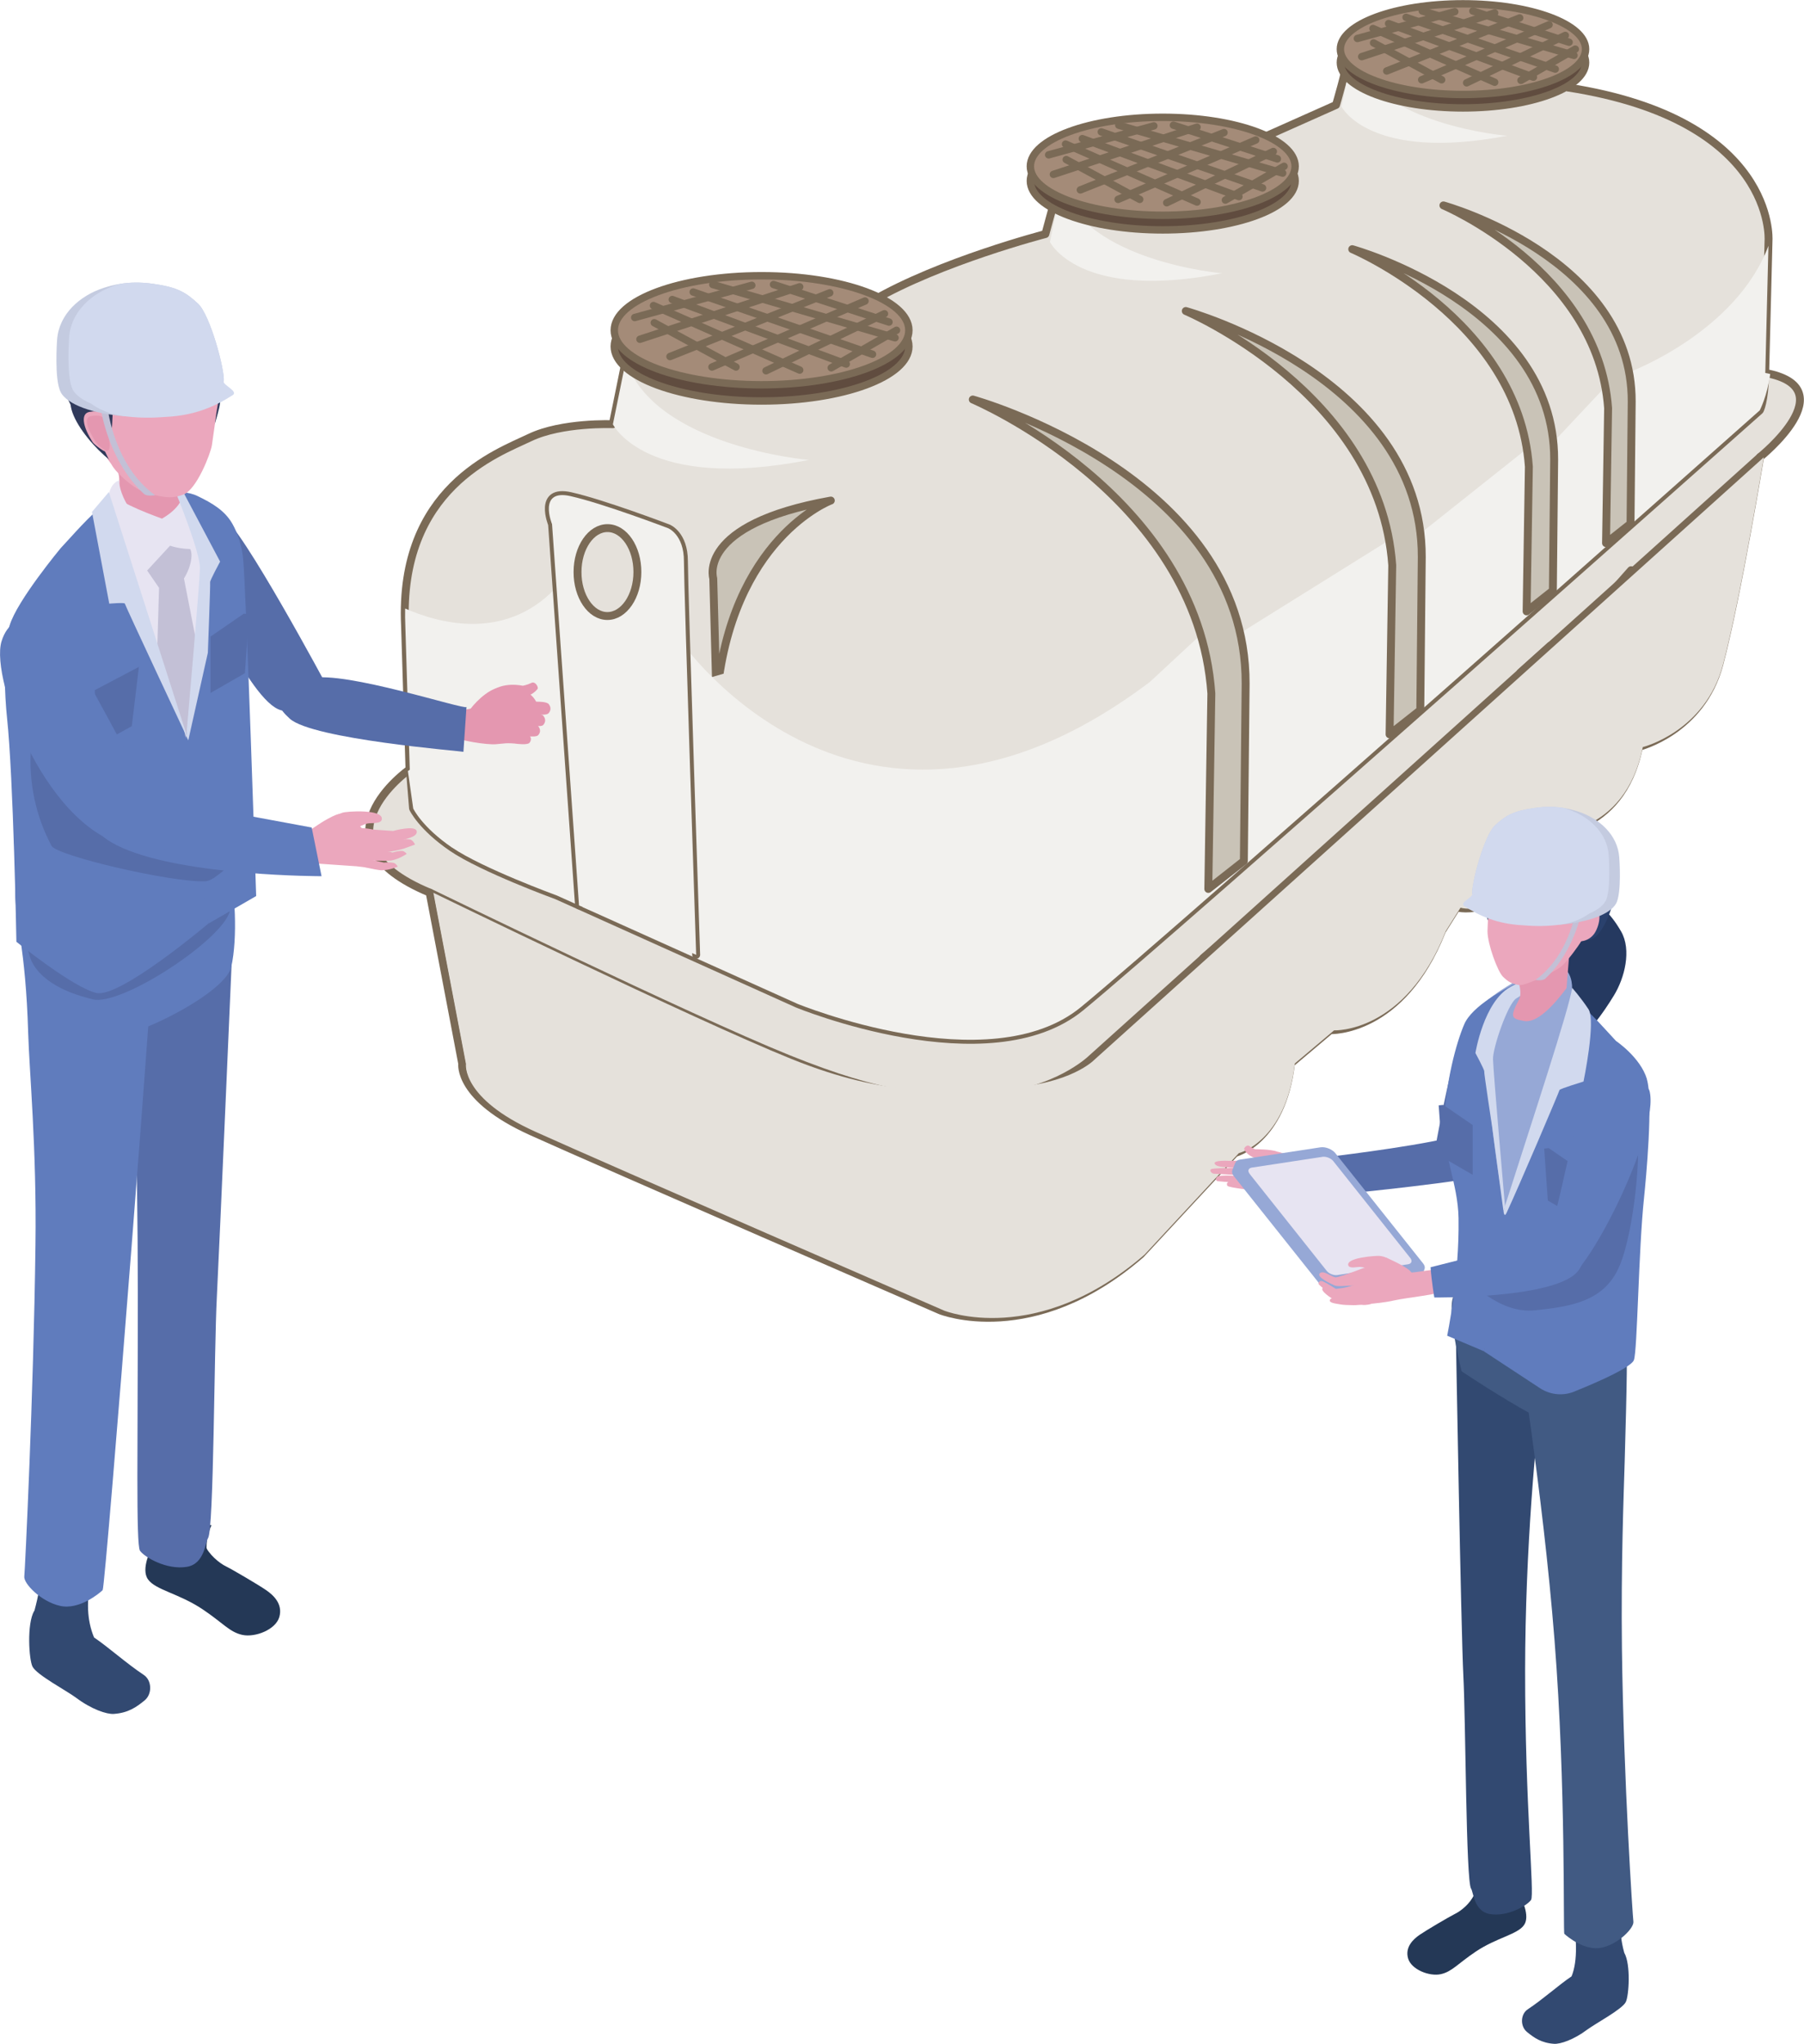 <?xml version="1.0" encoding="UTF-8"?>
<svg xmlns="http://www.w3.org/2000/svg" width="64.42mm" height="73mm" viewBox="0 0 182.61 206.92">
  <defs>
    <style>
      .cls-1 {
        fill: #a48b78;
      }

      .cls-1, .cls-2, .cls-3, .cls-4, .cls-5, .cls-6 {
        stroke: #7a6a56;
        stroke-linecap: round;
        stroke-linejoin: round;
      }

      .cls-1, .cls-5 {
        stroke-width: .75px;
      }

      .cls-7 {
        fill: #96a8d6;
      }

      .cls-8 {
        fill: #415a83;
      }

      .cls-9 {
        fill: #c3c0d6;
      }

      .cls-10 {
        fill: #eba7bd;
      }

      .cls-2, .cls-3, .cls-4, .cls-6 {
        stroke-width: .8px;
      }

      .cls-2, .cls-11 {
        fill: #e5e1db;
      }

      .cls-3 {
        fill: none;
      }

      .cls-12, .cls-13 {
        fill: #f2f1ee;
      }

      .cls-12, .cls-14 {
        mix-blend-mode: multiply;
      }

      .cls-15 {
        fill: #566da9;
      }

      .cls-16 {
        fill: #313a5b;
      }

      .cls-17 {
        fill: #c4cbe0;
      }

      .cls-4 {
        fill: #c9c3b7;
      }

      .cls-18 {
        isolation: isolate;
      }

      .cls-19 {
        fill: #243856;
      }

      .cls-20 {
        fill: #e497b0;
      }

      .cls-5 {
        fill: #604c3f;
      }

      .cls-21 {
        fill: #2a416d;
      }

      .cls-22 {
        fill: #d1d9ee;
      }

      .cls-23 {
        fill: #e7e4f2;
      }

      .cls-24 {
        fill: #324971;
      }

      .cls-6 {
        fill: #938771;
      }

      .cls-25 {
        fill: #607cbd;
      }

      .cls-26 {
        fill: #253960;
      }

      .cls-27 {
        fill: #7a6a56;
      }
    </style>
  </defs>
  <g class="cls-18">
    <g id="_レイヤー_2" data-name="レイヤー_2">
      <g id="_レイヤー_1-2" data-name="レイヤー_1">
        <g>
          <path class="cls-2" d="M158.76,8.87v-3.59s-.34-3.41-11.46-3.44c0,0-11.34-.12-11.35,3.54,0,0,.2.89.29,1.19.1.3-1,4.05-1,4.05l-8.81,3.93s-3.56-1.1-9.69-1.12c-6.13-.02-11.19,2.04-9.81,4.03l.29,1.09-1.4,5.14s-10.59,2.74-17.53,6.77c0,0-2.68-2.01-12.76-1.13,0,0-14.35,2.03-12.09,6.39l-.1.79-1.31,6.43s-5.14-.21-8.41,1.36c-3.27,1.57-13.27,5.1-12.62,19.05l.45,14.54s-10.41,7.29,2.04,12.47l3.3,17.33s-.51,3.46,7,6.85c7.51,3.39,41.4,18.12,41.4,18.12,0,0,9.38,3.79,20.29-5.68l9.53-10.26s4.75-1.17,5.67-9.08l3.97-3.35s7.22.32,11.31-10.06l1.49-2.37s5.44,1.6,8.83-7.49c0,0,7.81.32,9.62-8.77,0,0,6.34-1.56,8.14-8.38,1.8-6.82,4.12-20.96,4.12-20.96,0,0,8.73-7,.52-8.51l.34-13.45s.76-12.16-20.27-15.44Z"/>
          <path class="cls-2" d="M63.84,36.14s3.08,4.59,16.94,2.15c0,0,16.96-2.45,7.52-7.54"/>
          <path class="cls-2" d="M107.81,18.33s5.6,2.61,14.44,1.65c0,0,12.7-.96,3.92-5.38"/>
          <path class="cls-2" d="M137.04,5.8s.61,2.35,10.38,2.26c0,0,7.3.52,10.4-2.07"/>
          <path class="cls-4" d="M84.09,50.67s-10.15,3.81-11.56,20.13l-.33-12.25s-1.72-5.45,11.9-7.88Z"/>
          <path class="cls-6" d="M65.93,57.72c0,2.46-1.37,4.45-3.04,4.45-1.67,0-3.02-2-3.02-4.46,0-2.46,1.37-4.45,3.04-4.44,1.67,0,3.02,2,3.02,4.46Z"/>
          <path class="cls-2" d="M41.45,77.38l.36,4.45s.86,1.86,3.95,3.97c3.09,2.11,10.62,4.86,10.62,4.86l24.34,10.96s19.4,7.98,28.7.33c9.3-7.64,68.71-60.41,68.71-60.41,0,0,.48-.78.56-3.79"/>
          <g class="cls-14">
            <path class="cls-13" d="M45.76,85.8c3.09,2.11,10.62,4.86,10.62,4.86l24.34,10.96s19.4,7.97,28.7.33c9.3-7.64,68.71-60.41,68.71-60.41,0,0,.76-1.44,1.06-3.68-.16-.04-.32-.08-.5-.11l.32-12.87c-3.24,8.66-13.84,12.69-13.84,12.69l-2.23,1.11-5.22,5.56-2.6.74-11.18,8.89-2.6.36-16.01,9.99-3.34-.38-5.59,5.19c-29.43,22.21-47.56-4.23-47.56-4.23l-12.62-5.24c-5.2,5.44-11.96,3.47-15.21,2.04-.01.57-.01,1.16.02,1.78l.45,14.54s-.07.05-.19.14l.54,3.79s.86,1.86,3.95,3.97Z"/>
          </g>
          <path class="cls-3" d="M178.17,46.26l-67.78,61.01s-3.58,3.39-10.01,3.74c-6.43.35-10.78.15-20.66-3.84-9.88-3.99-36.21-16.81-36.21-16.81"/>
          <path class="cls-4" d="M125.91,87.16l.18-17.94c.07-21.15-27.62-28.78-27.62-28.78,0,0,22.73,9.59,24.15,29.76l-.31,19.79,3.6-2.83Z"/>
          <path class="cls-4" d="M143.77,71.89l.15-15.51c.05-18.3-23.89-24.9-23.89-24.9,0,0,19.66,8.3,20.9,25.74l-.27,17.12,3.11-2.45Z"/>
          <path class="cls-4" d="M157.19,59.79l.13-13.27c.05-15.65-20.44-21.3-20.44-21.3,0,0,16.82,7.1,17.88,22.02l-.23,14.65,2.66-2.1Z"/>
          <path class="cls-4" d="M165.05,53.03l.12-12.38c.05-14.59-19.06-19.86-19.06-19.86,0,0,15.68,6.62,16.67,20.53l-.21,13.66,2.48-1.96Z"/>
          <path class="cls-3" d="M58.61,91.66l-2.73-38.6s-1.47-3.59,1.86-2.84c3.34.75,9.89,3.25,9.89,3.25,0,0,1.61.63,1.6,3.35,0,2.72,1.24,39.84,1.24,39.84"/>
          <path class="cls-12" d="M58.61,91.66l-2.73-38.6s-1.47-3.59,1.86-2.84c3.34.75,9.89,3.25,9.89,3.25,0,0,1.61.63,1.6,3.35,0,2.72,1.24,39.84,1.24,39.84"/>
          <polygon class="cls-4" points="121.8 96.98 121.62 117.76 124.35 114.96 125.34 113.73 125.52 93.84 121.8 96.98"/>
          <polygon class="cls-4" points="140.19 80.56 140.02 99.6 142.52 97.04 143.43 95.91 143.59 77.69 140.19 80.56"/>
          <polygon class="cls-4" points="153.89 68.09 153.73 86.21 155.96 83.77 156.77 82.7 156.93 65.36 153.89 68.09"/>
          <polygon class="cls-4" points="162.79 60.34 162.66 77.72 164.37 75.38 164.99 74.35 165.11 57.72 162.79 60.34"/>
          <path class="cls-27" d="M87.94,34.27c.1,1.64-4.53,3.25-10.34,3.6-5.81.35-10.6-.69-10.69-2.33-.1-1.64,4.53-3.25,10.34-3.6,5.81-.35,10.6.69,10.69,2.33Z"/>
          <path class="cls-27" d="M126.16,17.64c0,.93-3.45,1.67-7.71,1.65-4.25-.02-7.69-.79-7.69-1.72,0-.93,3.46-1.67,7.71-1.65,4.25.02,7.7.79,7.69,1.72Z"/>
          <path class="cls-27" d="M156.75,5.38c0,.93-3.82,1.67-8.51,1.65-4.69-.02-8.5-.79-8.49-1.72,0-.93,3.82-1.67,8.51-1.65,4.7.02,8.5.79,8.5,1.72Z"/>
          <path class="cls-2" d="M64.52,57.91c0,2.46-1.37,4.45-3.04,4.45-1.67,0-3.03-2-3.02-4.46,0-2.46,1.37-4.45,3.04-4.44,1.67,0,3.03,2,3.02,4.46Z"/>
          <g class="cls-14">
            <path class="cls-11" d="M101.97,110.1c-6.43.35-12,1.08-21.89-2.91-9.88-3.99-36.21-16.81-36.21-16.81l3.3,17.33s-.51,3.46,7,6.85c7.51,3.39,41.4,18.12,41.4,18.12,0,0,9.39,3.79,20.3-5.68l9.53-10.26s4.75-1.17,5.67-9.08l3.97-3.35s7.22.32,11.31-10.05l1.49-2.37s5.44,1.6,8.83-7.49c0,0,7.81.32,9.62-8.77,0,0,6.34-1.57,8.13-8.38,1.8-6.82,4.12-20.96,4.12-20.96l-67.78,61.01s-2.36,2.47-8.79,2.82Z"/>
          </g>
          <path class="cls-12" d="M63.35,36.52l-1.31,6.43s3.34,6.86,19.84,3.61c0,0-15.58-1.32-18.53-10.04Z"/>
          <path class="cls-12" d="M136.89,5.53l-1.1,5.26s2.83,5.61,16.76,2.95c0,0-13.17-1.08-15.66-8.21Z"/>
          <path class="cls-12" d="M107.43,18.85l-1.15,5.64s2.94,6.02,17.42,3.17c0,0-13.69-1.16-16.28-8.81Z"/>
        </g>
        <g>
          <path class="cls-5" d="M92,35.07c0,3.05-6.67,5.52-14.91,5.52s-14.91-2.47-14.91-5.52,6.67-5.52,14.91-5.52,14.91,2.47,14.91,5.52Z"/>
          <path class="cls-1" d="M92,33.43c0,3.05-6.67,5.52-14.91,5.52s-14.91-2.47-14.91-5.52,6.67-5.52,14.91-5.52,14.91,2.47,14.91,5.52Z"/>
          <line class="cls-1" x1="89.53" y1="31.76" x2="77.54" y2="37.53"/>
          <line class="cls-1" x1="87.56" y1="30.47" x2="72.07" y2="37.15"/>
          <line class="cls-1" x1="83.99" y1="29.64" x2="67.82" y2="36.09"/>
          <line class="cls-1" x1="80.95" y1="29.03" x2="64.78" y2="34.34"/>
          <line class="cls-1" x1="76.1" y1="28.88" x2="64.25" y2="32.14"/>
          <line class="cls-1" x1="90.75" y1="33.43" x2="84.14" y2="37.23"/>
          <line class="cls-1" x1="72.15" y1="28.8" x2="90.6" y2="34.19"/>
          <line class="cls-1" x1="70.17" y1="29.56" x2="88.32" y2="35.86"/>
          <line class="cls-1" x1="68.05" y1="30.32" x2="85.66" y2="36.85"/>
          <line class="cls-1" x1="66.15" y1="30.93" x2="80.95" y2="37.46"/>
          <line class="cls-1" x1="66.23" y1="32.67" x2="74.5" y2="37.15"/>
          <line class="cls-1" x1="78.3" y1="28.8" x2="89.99" y2="32.6"/>
        </g>
        <g>
          <path class="cls-5" d="M131.1,18.31c0,2.74-6,4.96-13.4,4.96s-13.4-2.22-13.4-4.96,6-4.96,13.4-4.96,13.4,2.22,13.4,4.96Z"/>
          <path class="cls-1" d="M131.1,16.83c0,2.74-6,4.96-13.4,4.96s-13.4-2.22-13.4-4.96,6-4.96,13.4-4.96,13.4,2.22,13.4,4.96Z"/>
          <line class="cls-1" x1="128.89" y1="15.33" x2="118.1" y2="20.52"/>
          <line class="cls-1" x1="127.11" y1="14.17" x2="113.18" y2="20.18"/>
          <line class="cls-1" x1="123.9" y1="13.42" x2="109.36" y2="19.22"/>
          <line class="cls-1" x1="121.17" y1="12.87" x2="106.63" y2="17.65"/>
          <line class="cls-1" x1="116.8" y1="12.74" x2="106.15" y2="15.67"/>
          <line class="cls-1" x1="129.98" y1="16.83" x2="124.04" y2="20.25"/>
          <line class="cls-1" x1="113.25" y1="12.67" x2="129.84" y2="17.52"/>
          <line class="cls-1" x1="111.48" y1="13.35" x2="127.8" y2="19.02"/>
          <line class="cls-1" x1="109.56" y1="14.03" x2="125.41" y2="19.9"/>
          <line class="cls-1" x1="107.86" y1="14.58" x2="121.17" y2="20.45"/>
          <line class="cls-1" x1="107.93" y1="16.15" x2="115.37" y2="20.18"/>
          <line class="cls-1" x1="118.78" y1="12.67" x2="129.3" y2="16.08"/>
        </g>
        <g>
          <path class="cls-5" d="M160.5,6.33c0,2.54-5.56,4.59-12.41,4.59s-12.41-2.06-12.41-4.59,5.56-4.59,12.41-4.59,12.41,2.06,12.41,4.59Z"/>
          <path class="cls-1" d="M160.5,4.97c0,2.54-5.56,4.59-12.41,4.59s-12.41-2.06-12.41-4.59,5.56-4.59,12.41-4.59,12.41,2.06,12.41,4.59Z"/>
          <line class="cls-1" x1="158.45" y1="3.58" x2="148.46" y2="8.38"/>
          <line class="cls-1" x1="156.8" y1="2.5" x2="143.91" y2="8.07"/>
          <line class="cls-1" x1="153.83" y1="1.81" x2="140.37" y2="7.18"/>
          <line class="cls-1" x1="151.3" y1="1.3" x2="137.84" y2="5.73"/>
          <line class="cls-1" x1="147.26" y1="1.18" x2="137.4" y2="3.89"/>
          <line class="cls-1" x1="159.46" y1="4.97" x2="153.96" y2="8.13"/>
          <line class="cls-1" x1="143.97" y1="1.11" x2="159.33" y2="5.6"/>
          <line class="cls-1" x1="142.33" y1="1.75" x2="157.43" y2="6.99"/>
          <line class="cls-1" x1="140.56" y1="2.38" x2="155.22" y2="7.81"/>
          <line class="cls-1" x1="138.98" y1="2.88" x2="151.3" y2="8.32"/>
          <line class="cls-1" x1="139.04" y1="4.34" x2="145.93" y2="8.07"/>
          <line class="cls-1" x1="149.09" y1="1.11" x2="158.83" y2="4.27"/>
        </g>
        <g>
          <g>
            <g>
              <path class="cls-15" d="M33.2,69.65s-8.78-16.41-10.69-17.36c-6.91-2.8-6.54.96-4.57,3.49,1.96,2.53,7.24,15.26,10.51,16.12,3.27.86,4.76-2.24,4.76-2.24Z"/>
              <g>
                <path class="cls-20" d="M51.16,69.6c-1.3-.29-2.93,1.36-3.52,2.14l-1.58.29-.33,2.5c.82.46,3.55.88,4.45.81,1.44-.12,2.48-.24,2.48-.24,0,0,1.3-.26,1.8-2.03.29-1.04,0-2.24-.93-2.88-.65-.45-1.84-.47-2.38-.58Z"/>
                <path class="cls-15" d="M31.54,68.67c-3.42.77-4.52,2.01-2.2,4.09,2.31,2.08,17.44,3.28,17.57,3.35l.31-4.54c-.23.31-12.26-3.67-15.68-2.91Z"/>
                <g>
                  <path class="cls-20" d="M51.87,74.29c-.16.02-.59.06-.74.11-.23.08-.39.24-.37.44.02.18.22.36.41.39.16.02.68,0,.84.04l-.14-.98Z"/>
                  <path class="cls-20" d="M53.53,74.4c-.26-.14-.65-.13-.93-.13-.26,0-.32.02-.57.04-.44.21-.47.78.04.96.31.04,1.33.17,1.53-.08.22-.27.17-.57-.06-.79Z"/>
                  <path class="cls-20" d="M52.57,73.19c-.2.01-.72.05-.92.11-.28.09-.48.28-.47.53.01.22.26.45.49.49.2.03.83.02,1.04.07l-.14-1.2Z"/>
                  <path class="cls-20" d="M54.37,73.39c-.38-.21-.91-.24-1.32-.26-.36-.02-.44-.01-.81-.01-.61.22-.64.95.09,1.24.44.09,1.88.36,2.15.06.3-.33.22-.72-.11-1.03Z"/>
                  <path class="cls-20" d="M53.14,72.3c-.21,0-.59-.03-.79,0-.29.04-.57.14-.6.38-.02.22.18.4.4.47.19.06.67.21.93.2l.06-1.06Z"/>
                  <path class="cls-20" d="M54.95,72.41c-.32-.18-.79-.18-1.14-.19-.32,0-.39,0-.71.03-.55.24-.59.8.04,1.04.38.06,1.61.39,1.86.09.28-.33.22-.69-.05-.97Z"/>
                  <path class="cls-20" d="M53.89,70.86c-.2.01-.72.05-.92.11-.28.09-.48.28-.47.53.01.22.26.45.49.49.2.03.83.02,1.04.07l-.14-1.2Z"/>
                  <path class="cls-20" d="M55.49,71.22c-.32-.18-.79-.18-1.14-.19-.32,0-.39,0-.71.03-.55.24-.61.94.02,1.18.38.06,1.63.25,1.88-.05.28-.33.22-.69-.05-.97Z"/>
                  <path class="cls-20" d="M49.57,70.13c1.25-1.2,3.35-.71,3.35-.71,0,0,.48-.09.87-.29.38-.2.76.44.62.62-.18.22-.57.62-1.38.83-.81.2-1.73.46-2.46.55-.43.06-1.78.01-.99-1Z"/>
                </g>
              </g>
            </g>
            <g>
              <g>
                <path class="cls-19" d="M22.9,158.59c-.72-.36-1.74-1.2-2.18-2.19-.22-.5.12-1.85-2.26-1.71-2.37.14-2.79,1.15-2.97,1.62-.17.48-1.28,2.52-.5,3.59.77,1.07,3.11,1.41,5.52,3.02,2.06,1.38,2.73,2.31,4.02,2.59,1.29.28,3.39-.52,3.75-1.83.36-1.31-.61-2.2-1.34-2.7-.72-.5-3.33-2.04-4.05-2.4Z"/>
                <path class="cls-19" d="M21.41,154.4l-4.23-.34c-.3,1.11.56,2.43-.55,4.26-.72,1.18,2.99,3.07,4.09,3.35,1.36.35,3.07-.17,2.26-.89-1.06-.95-2.99-3.18-1.57-6.38Z"/>
                <path class="cls-15" d="M21.95,131.31c.27-5.3,1.63-36.85,1.63-36.85l-10.61,4.74c.58,4.07.97,17.54.98,31.56.01,15.46-.2,25.63.22,26.23.42.62,2.68,1.98,4.75,1.63,1.8-.3,1.86-2.51,2.14-2.91.59-.86.61-19.1.89-24.4Z"/>
              </g>
              <path class="cls-25" d="M23.15,87.87c.65,2.03.92,7.1.26,10.01-.66,2.91-11.49,8.17-14.35,7.4-1.81-.49-6.41-8.7-6.55-9.16-.47-1.47-1.22-5.16-.87-6.53.7-2.77,10.57-4.85,13.88-5.31,1.56-.22,6.98,1.56,7.63,3.59Z"/>
              <g>
                <path class="cls-24" d="M3.48,163.08c.82-2.99,1.08-6.39,1.08-6.39l4.64,3.29c-.44,2.05-.42,4,.32,5.79,1.49,1.01,3.28,2.63,5.03,3.79.83.55.88,1.94.08,2.59-.81.66-1.64,1.26-3.11,1.36-.71.05-2.25-.46-3.81-1.63-.96-.72-4-2.32-4.42-3.16-.36-.72-.59-4.32.17-5.64Z"/>
                <path class="cls-25" d="M1.78,92.06c-.3.64.83,4,1.07,12.44.11,3.9.87,11.75.74,21.53-.19,15.22-1.07,33.11-1.13,33.55-.1.72,1.67,2.55,3.61,2.99,1.94.45,4.02-1.29,4.32-1.59.3-.3,5.66-68.64,5.39-69.31-2.21-5.45-10.93-6.23-14,.39Z"/>
              </g>
              <path class="cls-15" d="M23.02,82.18c.65,2.03.92,7.1.26,10.01-.66,2.91-11.06,9.74-13.92,8.97-1.02-.27-4.48-1.08-5.97-3.49-1.16-1.87-.94-7.04-1-7.24-.47-1.47-1.22-5.16-.87-6.53.7-2.77,10.57-4.85,13.88-5.31,1.56-.22,6.98,1.56,7.63,3.59Z"/>
            </g>
            <g>
              <path class="cls-23" d="M13.56,50.21c-2.47,1.55-6.02,6.51-6.02,6.51l4.38,27.2,10.93-4.59s1.4-15.71,1-18.71c-.4-3-1.98-7-4.39-8.13-2.41-1.13-3.43-3.83-5.9-2.28Z"/>
              <path class="cls-9" d="M18.62,58.56c.72-1.15,1-2.6.54-3.12-.4-.45-2.6-.84-2.6-.84l-2.75,1.57,2.29,3.34-.5,16.7,3.35,7.14,3.01-7.7-3.34-17.09Z"/>
              <path class="cls-25" d="M15.41,50.29s2.65-1.02,4.6-.07c1.47.71,2.73,1.45,3.5,2.78.54.93.96,2.27,1.09,3.45.31,2.83,1.33,34.26,1.33,34.26l-4.85,2.8-3.56-13.11s3.25-13.87,3.58-18.91c.18-10.43-5.68-11.21-5.68-11.21Z"/>
              <path class="cls-25" d="M.98,63.3c.74-2.49,5.17-7.82,5.17-7.82,1.25-1.32,2.68-3.08,4.89-4.9,0,0-.45,1.9.06,3.9.25.99,2.5,5.57,3.43,9.45.96,4.02,4.19,7.83,4.36,11.71.15,3.21,2.18,17.87,2.18,17.87,0,0-8.94,7.57-11.32,7.01-2.38-.56-8.09-5.18-8.09-5.18,0,0-.3-16.62-.95-22.7-.22-2.06-.48-6.86.27-9.36Z"/>
              <polygon class="cls-15" points="9.6 75.58 13.34 73.51 14.06 67.51 9.6 69.86 9.6 75.58"/>
            </g>
            <path class="cls-15" d="M8.58,81.75c2.28,1.95,5.26,2.9,8.22,3.32,2.68.38,5.4.38,8.11.37.07.95-.66,1.82-1.53,2.21s-1.73,1.55-2.68,1.57c-3.57.08-14.94-2.59-15.48-3.59-1.6-2.99-2.33-6.44-2.09-9.82.06-.78.43-2.36,1.57-2.02.89.26.58,1.72.68,2.4.32,2.16,1.55,4.15,3.19,5.56Z"/>
            <g>
              <path class="cls-23" d="M17.62,49.08c2.21,2.16,2.46,6.47,2.46,6.47,0,0-1.46.18-2.92-.33l-.18-.64c.07-.28-5.78-3.53-5.51-4.8.19-.89,5.44-1.4,6.15-.71Z"/>
              <g>
                <path class="cls-20" d="M19.23,46.9c-.25,1.32-.8,1.27-.71,2.85.09,1.59-2.13,2.75-2.13,2.75,0,0-4.78-1.71-4.52-2.32.64-3.16-.36-2.36-1.24-4.21-1.9-4.01,6.9-1.13,8.6.93Z"/>
                <path class="cls-23" d="M12.09,48.61c-.19,1.11,1.64,5.36,5.2,5.44l.28.8s-3.27,3.55-3.27,3.55c0,0-3.2-4.29-3.37-5.92-.17-1.63-.02-3.51,1.16-3.86Z"/>
              </g>
              <polygon class="cls-15" points="21.31 70.15 24.79 68.15 25.21 62.18 24.68 62.12 21.31 64.44 21.31 70.15"/>
              <path class="cls-22" d="M18.27,49.28s4.01,7.57,4.01,7.57c0,0-1.06,1.96-1.01,2.09.04.13-.23,7.14-.23,7.14l-1.98,8.86-.2-.43s1.34-15.28,1.38-16.96-2.52-7.87-2.52-7.87l.55-.41Z"/>
              <path class="cls-22" d="M11.01,49.82l-1.7,2,1.75,9.29s1.58-.14,1.58,0,6.43,13.84,6.43,13.84l-8.05-25.13Z"/>
              <g>
                <path class="cls-16" d="M21.28,35.42c1.61.9,1.04,4.8,1,5.34-.04.54-.54,2.16-.54,2.16,0,0-2.11-1.96-2.57-4.25-.44-2.23,1.6-3.54,2.11-3.25Z"/>
                <path class="cls-16" d="M7.14,40.63c.08-1.38,2.96-.17,4,.41,1.61.9,2.09,6.23,2.09,6.23-.4,1.49-6.25-3.86-6.09-6.64Z"/>
                <path class="cls-10" d="M15.18,50.02c1.37.26,2.03.55,3.39.04,1.35-.51,2.75-4.16,2.88-4.99.13-.83.46-3.32.46-3.32,0,0,.29-1.62.35-2.31.55-5.75-4.49-9.06-9.5-7.47-6.37,2.03-4.62,6.99-3.21,11.14.22.64,1.39,3.45,1.92,4.2.53.76,2.34,2.44,3.71,2.7Z"/>
                <path class="cls-16" d="M6.79,37.48c.54-2.84.81-3.16,2.49-4.72,1.43-1.71,3.8-2.26,5.83-2.07,1.01.1,2.24-.21,4.31,2.04.86.93,2.82,3.05,2.65,3.88-.24,1.17-.97.7-.97.7l-7.68-.19-2.03.83.03,3.47s-.08,3.1-.3,2.92c-.82-.66-2.04-2.24-1.91-1.4-.43.19-1.01,1.07-1.84-1.43-.52-1.56-1.57-1.88-.58-4.03Z"/>
                <path class="cls-16" d="M15.81,31.96s.93,1.25.45,2.21l-4.99,3.88c-.39,1.24,9.77,1.98,9.77,1.98l.74-1.9v-2.3s-5.98-3.87-5.98-3.87Z"/>
                <path class="cls-10" d="M9.08,41.69c-.94.15-.73,1.48.32,3.1.11.17,1.35,1.19,1.67,1.01.46-.26.05-1.86-.04-2.17-.36-1.18.09-2.25-1.95-1.94Z"/>
                <path class="cls-20" d="M9.22,42.12c-.8.12-.37,1.32.53,2.7.1.15.9.95,1.17.8.39-.22.04-1.58-.04-1.85-.31-1.01.07-1.92-1.66-1.65Z"/>
              </g>
              <g>
                <path class="cls-9" d="M15.7,50.13c-4.14-2.98-4.79-8.72-4.79-8.77l-.69.06c.02.21.8,5.3,4.36,8.58.31.28,1.12.13,1.12.13Z"/>
                <path class="cls-17" d="M6.15,39.72c.68,1.22,3.19,2.15,6.43,2.41l.85-.3,9.22-3.23c.12-1.14-1.37-6.73-2.61-7.87-1.24-1.15-2.07-1.65-4.51-2-1.31-.19-2.39-.15-3.3-.01-.67.1-1.24.26-1.74.42-2.42.79-4.51,2.65-4.71,5.23,0,0-.31,4.13.38,5.35Z"/>
                <path class="cls-22" d="M7.37,39.46c.66,1.17,3,2.08,6.06,2.37l9.22-3.23c.12-1.14-1.37-6.73-2.61-7.87-1.24-1.15-2.07-1.65-4.51-2-1.31-.19-2.39-.15-3.3-.01-.18.05-.36.1-.52.15-2.42.79-4.51,2.66-4.71,5.24,0,0-.31,4.12.38,5.35Z"/>
                <path class="cls-22" d="M22.64,38.6c-.1.37,1.53,1.01.91,1.4-1.72,1.1-3.75,2.05-6.73,2.2-.59.03-2.1.2-4.25-.07-2.15-.27-3.35-1.28-3.35-1.28l13.41-2.25Z"/>
              </g>
            </g>
            <g>
              <g>
                <g>
                  <path class="cls-10" d="M32.36,84.97c.3-1.26.23-1.93,2.28-2.69.42-.16,4.16-.4,4.01.66-.07.5-1.11.34-1.47.43-.94.24-1.66.86-2.36,1.53-.91.87-1.48.61-2.45.07Z"/>
                  <path class="cls-10" d="M37.79,84.28l1.77.79s1.67-.18,1.98-.08c.3.1.47.51.47.51,0,0-.48.16-.72.26-.5.21-1.1.33-1.73.44-.43.08-2.71-.05-3.09-.15-.64-.16,1.33-1.77,1.33-1.77Z"/>
                  <path class="cls-10" d="M37.24,85.74l2.5.56s.54-.17.95-.16c.25,0,.48.3.48.3,0,0-.76.53-1.57.67-.38.07-2.87,0-3.21-.09-.56-.14.84-1.28.84-1.28Z"/>
                  <path class="cls-10" d="M36.31,86.73l2.56.6s.56-.07.97.02c.25.05.42.38.42.38,0,0-.84.38-1.66.37-.39,0-2.84-.53-3.15-.68-.53-.24.86-.69.86-.69Z"/>
                  <path class="cls-10" d="M35.94,84.04c.28-.42,1.83-.06,1.83-.06l2.02.14s2.25-.63,2.39.02c.14.65-1.37.83-2.27,1.11-.42.13-2.69.29-3.08.24-.66-.08-.8-1.26-.89-1.44Z"/>
                  <path class="cls-10" d="M33.61,82.67c-1.12.55-1.72,1.07-2.56,1.57-.7.42-3.38-.69-3.38-.69l.51,3.6,7.96.55s1.41.27,1.42-.34c0-.44.07-.91.01-1.34-.17-1.35-.88-2.29-1.9-3.1-.65-.51-.95-.8-2.07-.25Z"/>
                </g>
                <path class="cls-25" d="M12.49,80.24l19.06,3.53,1,4.93s-13.67.01-20.15-2.86c-6.48-2.87.09-5.6.09-5.6Z"/>
              </g>
              <path class="cls-25" d="M.15,64.94c1.18-3.93,5.86-2.39,6.47-.12,0,0,8.67,15.68,8.89,16.69.45,2.08,6.5,5.45-2.04,4.23-8.54-1.22-14.49-16.87-13.32-20.8Z"/>
            </g>
          </g>
          <g>
            <g>
              <path class="cls-15" d="M148.36,103.75c1.27-1.97,4.41-3.11,4.41-3.11,0,0-.72,16.19-2.74,17.88-2.02,1.68-5.1-.4-5.1-.4,0,0,2.16-12.39,3.43-14.36Z"/>
              <g>
                <g>
                  <path class="cls-10" d="M129.26,116.58c-.55-.24-2.22-.24-2.22-.24,0,0-.33-.13-.57-.32-.24-.19-.6.21-.52.35.1.18.32.52.86.77.55.26,1.62.45,1.94.32.31-.14,1.05-.64.5-.87Z"/>
                  <path class="cls-10" d="M127.88,119.38c.17-.01.62-.04.8-.02.25.04.45.18.47.39.02.19-.17.42-.35.48-.17.05-.71.12-.87.19l-.03-1.04Z"/>
                  <g>
                    <path class="cls-10" d="M127.29,118.69c.18-.02.5-.1.68-.1.25,0,.51.04.56.25.04.18-.1.37-.28.45-.16.07-.54.26-.77.29l-.19-.89Z"/>
                    <path class="cls-10" d="M122.69,118.33c.38-.1,4.24-.15,4.5-.1.39.21.83.75.26.84-.33,0-4.38-.24-4.59-.25-.21-.02-.55-.39-.17-.49Z"/>
                    <path class="cls-10" d="M123.33,119.07c.31-.09,1.3-.08,1.59-.04.26.03,1.79-.15,2.04-.1.39.22.58.8,0,.88-.33,0-3.4-.18-3.68-.23-.28-.04-.25-.37.04-.52Z"/>
                    <path class="cls-10" d="M124.46,119.61c.26-.04.91,0,1.14.05.21.05,1.71.1,1.91.17.3.22.4.72-.08.73-.27-.03-3.1-.32-3.19-.52-.1-.21-.04-.34.21-.44Z"/>
                  </g>
                  <path class="cls-10" d="M126.15,117.7c.71-.14,1.37-.29,1.61-.37,1.05-.36.51-.68,1.33-.74.83-.06,2.15.99,2.64,1.42.48.43,2.63-.08,2.63-.08l-.13,2.6s-3.02-.18-4.82.11c-1.23.19-2.47-.2-2.47-.2l-.8-2.74Z"/>
                  <path class="cls-10" d="M122.95,117.76c-.06-.29,1.23-.26,1.45-.24.08,0,1.52-.03,2.82-.04,0,0,.06.85-.16.88-.22.03-3.11-.21-3.26-.22-.27-.03-.79-.09-.85-.37Z"/>
                </g>
                <path class="cls-7" d="M132.28,117.48c-.63,1.28.68,3.29.68,3.29l3.75-.63.97-3.12-5.4.46Z"/>
                <path class="cls-15" d="M134.09,117.16c-.63,1.28.38,3.87.38,3.87,0,0,11.29-1.12,14.51-1.77,3.52-.72.98-4.84-2.25-4.08-4.29,1.01-12.65,1.98-12.65,1.98Z"/>
              </g>
            </g>
            <g>
              <g>
                <path class="cls-19" d="M153.82,191.74c-.12-.32.13-2.42.07-2.66l-4.29-.06c.22.48-.25,2.48-.39,2.8-.39.88-1.29,1.62-1.92,1.93-.64.32-2.94,1.68-3.58,2.12-.64.44-1.5,1.23-1.18,2.38.32,1.15,2.17,1.86,3.31,1.61,1.14-.25,1.73-1.07,3.55-2.29,2.13-1.42,4.19-1.72,4.87-2.67.68-.94-.29-2.75-.45-3.17Z"/>
                <path class="cls-24" d="M148.13,169.7c-.24-4.67-.76-34.57-.76-34.57l8.67,6.24c-.52,3.59-1.65,15.37-1.66,27.74-.01,13.64.97,22.69.6,23.23-.37.55-2.36,1.74-4.19,1.43-1.58-.27-1.64-2.22-1.88-2.57-.52-.75-.54-16.85-.78-21.52Z"/>
              </g>
              <path class="cls-8" d="M147.07,131.38c-.57,1.79.88,7.44.88,7.44,0,0,11.07,7.48,13.59,6.8,1.6-.43,2.42-5.96,2.55-6.37.41-1.3-.38-7.88-.69-9.09-.62-2.44-6.68-1.54-9.6-1.95-1.38-.19-6.15,1.38-6.73,3.17Z"/>
              <g>
                <path class="cls-24" d="M164.42,197.71c-.72-2.63-.11-3.36-.11-3.36l-5.12-.24c.39,1.81.55,4.39-.11,5.97-1.32.89-2.89,2.32-4.44,3.34-.73.49-.78,1.71-.07,2.29.71.58,1.44,1.11,2.74,1.2.63.04,1.99-.41,3.36-1.44.85-.63,3.53-2.05,3.9-2.79.32-.63.52-3.81-.15-4.98Z"/>
                <path class="cls-8" d="M164.53,135.23c.26.57.14,5.24-.07,12.68-.1,3.44-.38,10.39-.28,19.01.17,13.42,1.1,27.22,1.16,27.61.09.64-1.47,2.25-3.18,2.64-1.71.39-3.55-1.14-3.81-1.4-.13-.13.18-14.82-.99-29.68-1.21-15.47-3.89-31.14-3.77-31.45,1.95-4.8,8.23-5.25,10.93.59Z"/>
              </g>
            </g>
            <g>
              <path class="cls-26" d="M160.58,91.85c-1.12.77-3.04,4.02-2.73,6.45.19,1.46.72,6.88,1.47,6.79,1.34-.15,2.93-2.5,4.04-4.3,1.1-1.79,1.81-4.62.74-6.49-1.08-1.87-2.39-3.23-3.51-2.46Z"/>
              <path class="cls-7" d="M164.42,109.02c-.57-2.4-2.96-5.71-5.03-7.57l-4.94-2.64s-4.25,1.99-6.01,4.66c-1.76,2.67-1.16,10.42-.82,13.16.34,2.74-.1,15.84-.1,15.84,0,0,7.48,4.71,11.02,4.77,3.66.06,3.99-6.81,4.13-13.42.14-6.31,2.03-13.64,1.75-14.81Z"/>
              <path class="cls-25" d="M154.6,100.02s.76-1.39-.95-.56c-1.29.63-4.64,2.35-5.44,4.25-.81,1.9-1.86,5.77-2.02,9.9-.13,3.3,1.39,6.22,1.45,9.69.1,6-1.15,11.92-1.15,11.92l3.73,1.58,3.34-9.44s-.69-1.84-1.21-4.55c-.75-3.93-1.45-9.47-1.62-12.09-.15-9.2,3.88-10.7,3.88-10.7Z"/>
              <path class="cls-22" d="M152.88,99.92c-2.7,1.49-3.53,6.68-3.53,6.68,0,0,.93,1.73.89,1.85-.04.11.8,5.61.8,5.61l1.14,8.5.17-.38s-1.18-13.48-1.22-14.95c-.03-1.17,1.48-5.55,2.33-6.14.85-.58,2.29-1.17,2.29-1.17,0,0-.18-1.49-2.88,0Z"/>
              <g>
                <path class="cls-25" d="M166.71,109.24c-.66-2.2-3.13-3.86-3.13-3.86-1.1-1.16-2.37-2.72-4.32-4.32,0,0,.4,1.67-.05,3.44-.22.87-2.2,4.91-3.02,8.34-.85,3.54-3.69,6.91-3.85,10.33-.13,2.83-2.12,13.64-2.12,13.64l5.66,3.72c1.1.73,2.51.82,3.7.25,0,0,5.45-2.15,5.81-3.09.36-.94.46-11.1,1.03-16.46.19-1.82.94-9.8.28-11.99Z"/>
                <polygon class="cls-15" points="149.07 118.93 146.01 117.16 145.63 111.9 146.1 111.85 149.07 113.89 149.07 118.93"/>
                <polygon class="cls-15" points="159.75 123.31 156.68 121.54 156.31 116.28 156.77 116.23 159.75 118.27 159.75 123.31"/>
              </g>
              <g>
                <path class="cls-7" d="M158.1,97.83c-1.87-1.19-3.03.15-3.03.15.26,0,3.67,4.19,3.67,4.19,0,0,1.23-3.15-.63-4.34Z"/>
                <path class="cls-22" d="M159.14,100s.87.98,1.65,2.16c.78,1.18-.5,7.33-.5,7.33,0,0-2.43.74-2.43.86,0,.1-4.09,9.72-5.37,12.46-.25.52-.3-.25-.3-.25,2.86-8.98,6.67-20.47,6.95-22.56Z"/>
                <g>
                  <path class="cls-21" d="M150.38,87.69c.34-1.67,9.67-1.91,9.67-1.91,0,0,.09,9.01-.52,9.55-1.28,1.13-5.17,1.68-7.29.12-1.13-.53-2.75-3.45-1.87-7.76Z"/>
                  <path class="cls-20" d="M153.36,97.81c.01.66.85,2.52.42,3.34-.99,1.87-.78,1.97.49,2.21s2.91-1.46,4.3-3.32l.27-3.33s-5.48.69-5.48,1.1Z"/>
                  <path class="cls-10" d="M153.81,99.72c-.78-.1-1.14-.33-1.67-.84-.53-.51-1.56-3.27-1.57-4.6,0-.76.18-2.82.18-2.82,0,0,.18-1.44.26-2.07.62-5.18,5.55-6.39,9.66-4.01,5.24,3.02,1.57,6.13-.59,9.87-.3.53-1.35,1.95-1.96,2.52-.61.57-3.67,2.03-4.31,1.95Z"/>
                  <path class="cls-21" d="M162.17,84.1c-2.43-1.91-2.88-1.31-4.44-1.53-2.53-.35-6.47,1.86-7.16,4.05-.7,2.19-.09,2.96-.09,2.96l2.5-3.14s.4,1.26,2.62,1.72c1.81.37,2.49.53,2.8,1.79.34,1.4.79,5.68,2.59,5.16,1.32-.38,2.39-3.5,2.49-4.93.22-3.37-.05-5.11-1.29-6.09Z"/>
                  <path class="cls-10" d="M159.72,93.23c-.5.97-1.35,1.5-.59,1.89.75.39,1.88.14,2.39-.83.5-.97.58-2.19-.17-2.59-.75-.39-1.12.56-1.62,1.52Z"/>
                </g>
              </g>
              <g>
                <path class="cls-9" d="M155.43,99.2c3.65-2.63,4.22-7.69,4.22-7.74l.61.05c-.02.18-.71,4.67-3.85,7.57-.27.25-.99.12-.99.12Z"/>
                <path class="cls-17" d="M163.58,91.48c-.6,1.07-2.81,1.89-5.67,2.13l-.75-.26-8.13-2.85c-.11-1.01,1.21-5.93,2.3-6.94,1.1-1.01,1.82-1.45,3.98-1.76,1.16-.17,2.11-.14,2.91-.01.59.08,1.1.23,1.54.37,2.13.7,3.98,2.34,4.15,4.62,0,0,.28,3.64-.33,4.71Z"/>
                <path class="cls-22" d="M162.5,91.25c-.58,1.03-2.64,1.83-5.34,2.09l-8.13-2.85c-.11-1.01,1.21-5.93,2.3-6.94,1.1-1.01,1.82-1.45,3.98-1.76,1.16-.17,2.11-.14,2.91-.01.16.04.31.09.46.14,2.13.7,3.98,2.34,4.16,4.62,0,0,.27,3.64-.33,4.71Z"/>
                <path class="cls-22" d="M149.03,90.5c.09.32-1.35.89-.81,1.23,1.52.97,3.31,1.81,5.94,1.94.52.03,1.85.18,3.74-.06,1.9-.24,2.96-1.13,2.96-1.13l-11.83-1.98Z"/>
              </g>
              <path class="cls-15" d="M160.86,118.3l-1.49,8.95-10.76,2.23s3.04,3.57,6.8,3.17c3.76-.4,7.08-.94,8.57-4.6,1.49-3.66,2.16-11.79,1.69-13.13-.84-2.45-4.48,4.45-4.8,3.37Z"/>
            </g>
            <g>
              <g>
                <path class="cls-7" d="M124.74,118.49c-.06.16-.02.35.14.56l8.89,11.17c.32.4,1,.67,1.51.59l8.13-1.24c.26-.04.43-.16.49-.32l.3-.78h0s0,0,0,0c.06-.16.02-.36-.14-.56l-8.89-11.17c-.32-.4-1-.67-1.51-.59l-8.13,1.24c-.29.04-.47.19-.5.39,0-.02,0-.05.01-.07l-.31.78ZM143.89,128.75s.03-.02.05-.02c-.02,0-.03.02-.05.02ZM144.13,128.59s.02-.03.03-.05c0,.02-.02.03-.03.05ZM144.03,128.68s.03-.02.04-.04c-.01.01-.03.03-.04.04ZM125.09,118.12s.06.1.1.15c-.04-.05-.07-.1-.1-.15ZM125.03,117.91s0-.05,0-.08c0,.03,0,.05,0,.08ZM125.07,118.06s-.03-.06-.04-.09c0,.03.02.06.04.09Z"/>
                <path class="cls-23" d="M126.48,118.82l7.82,9.84c.23.29.71.47,1.07.42l7.15-1.09c.36-.05.47-.33.25-.62l-7.82-9.84c-.23-.28-.71-.47-1.07-.42l-7.15,1.09c-.36.05-.47.33-.24.62Z"/>
              </g>
              <g>
                <g>
                  <g>
                    <path class="cls-10" d="M141.74,128.92c-.39-.92-1.09-1.71-2.14-1.78-.36-.02-3.36.17-3.12.96.12.37.93.13,1.22.16.78.07,1.43.46,2.07.89.83.56,1.25.29,1.96-.23Z"/>
                    <path class="cls-10" d="M138.7,128.39c-.3-.26-1.09.15-1.47.28-.43.15-1.86.69-2.07.64-.48-.1-1.22-.76-1.57-.4-.36.36,1.12,1.06,1.5,1.22.38.16,1.31,0,2.07.01.36,0,1.24-.23,1.53-.35.49-.2.6-1.06.05-1.37-.07.06-.07.12-.04-.03Z"/>
                    <path class="cls-10" d="M140.31,127.32s2.2.93,2.55,1.49c.05.08,2.57-.37,2.58-.28.06.35.87,1.86.67,2.13-.27.38-3.7.69-5.04,1-.84.2-2.19.32-2.19.32,0,0-.76-.09-.84-.54-.06-.33-.17-.68-.18-1.02-.03-1.04.83-2.16,1.77-2.54.64-.26.67-.57.67-.57Z"/>
                    <path class="cls-10" d="M138.08,131.16c-.92.13-2.92.24-2.84.19.07-.05-1.8-1.17-1.77-1.41.03-.31.3-.29.51-.19.36.17,1.25.73,1.25.73,0,0,.39-.05.68-.09.71-.09,2.38-.86,2.86-.21.11.64-.29.95-.67.99Z"/>
                    <path class="cls-10" d="M138.35,131.25c-.52.38-3.12.67-3.25.37,0,0-1.27-.73-1.26-1.14.02-.42,1.47.51,1.47.51,0,0,.85.01,1.25-.07.42-.09.84-.27,1.28-.18.49.1.65.31.51.51Z"/>
                    <path class="cls-10" d="M136.06,131.56c.5-.03,1.64-.53,2.09-.3.19.1.63.49.69.7.02.09-.71.17-.82.15-.28-.05-.72.03-1,.02-.47-.02-.95,0-1.41-.09-.36-.07-1.15-.13-.98-.47.17-.34,1,.02,1.44,0Z"/>
                  </g>
                  <path class="cls-25" d="M157.45,125.09l-12.64,3.2c.11,1.53.38,3.06.38,3.06,0,0,12.71.16,14.65-2.82,1.95-2.97-2.39-3.44-2.39-3.44Z"/>
                </g>
                <path class="cls-25" d="M166.95,110.38c-.32-1.11-5.39.18-5.39.18-3.06,3.51-3.14,11.17-5.26,15.4l1.97,3.53c1.89.72,9.88-14.92,8.69-19.1Z"/>
              </g>
            </g>
          </g>
        </g>
      </g>
    </g>
  </g>
</svg>